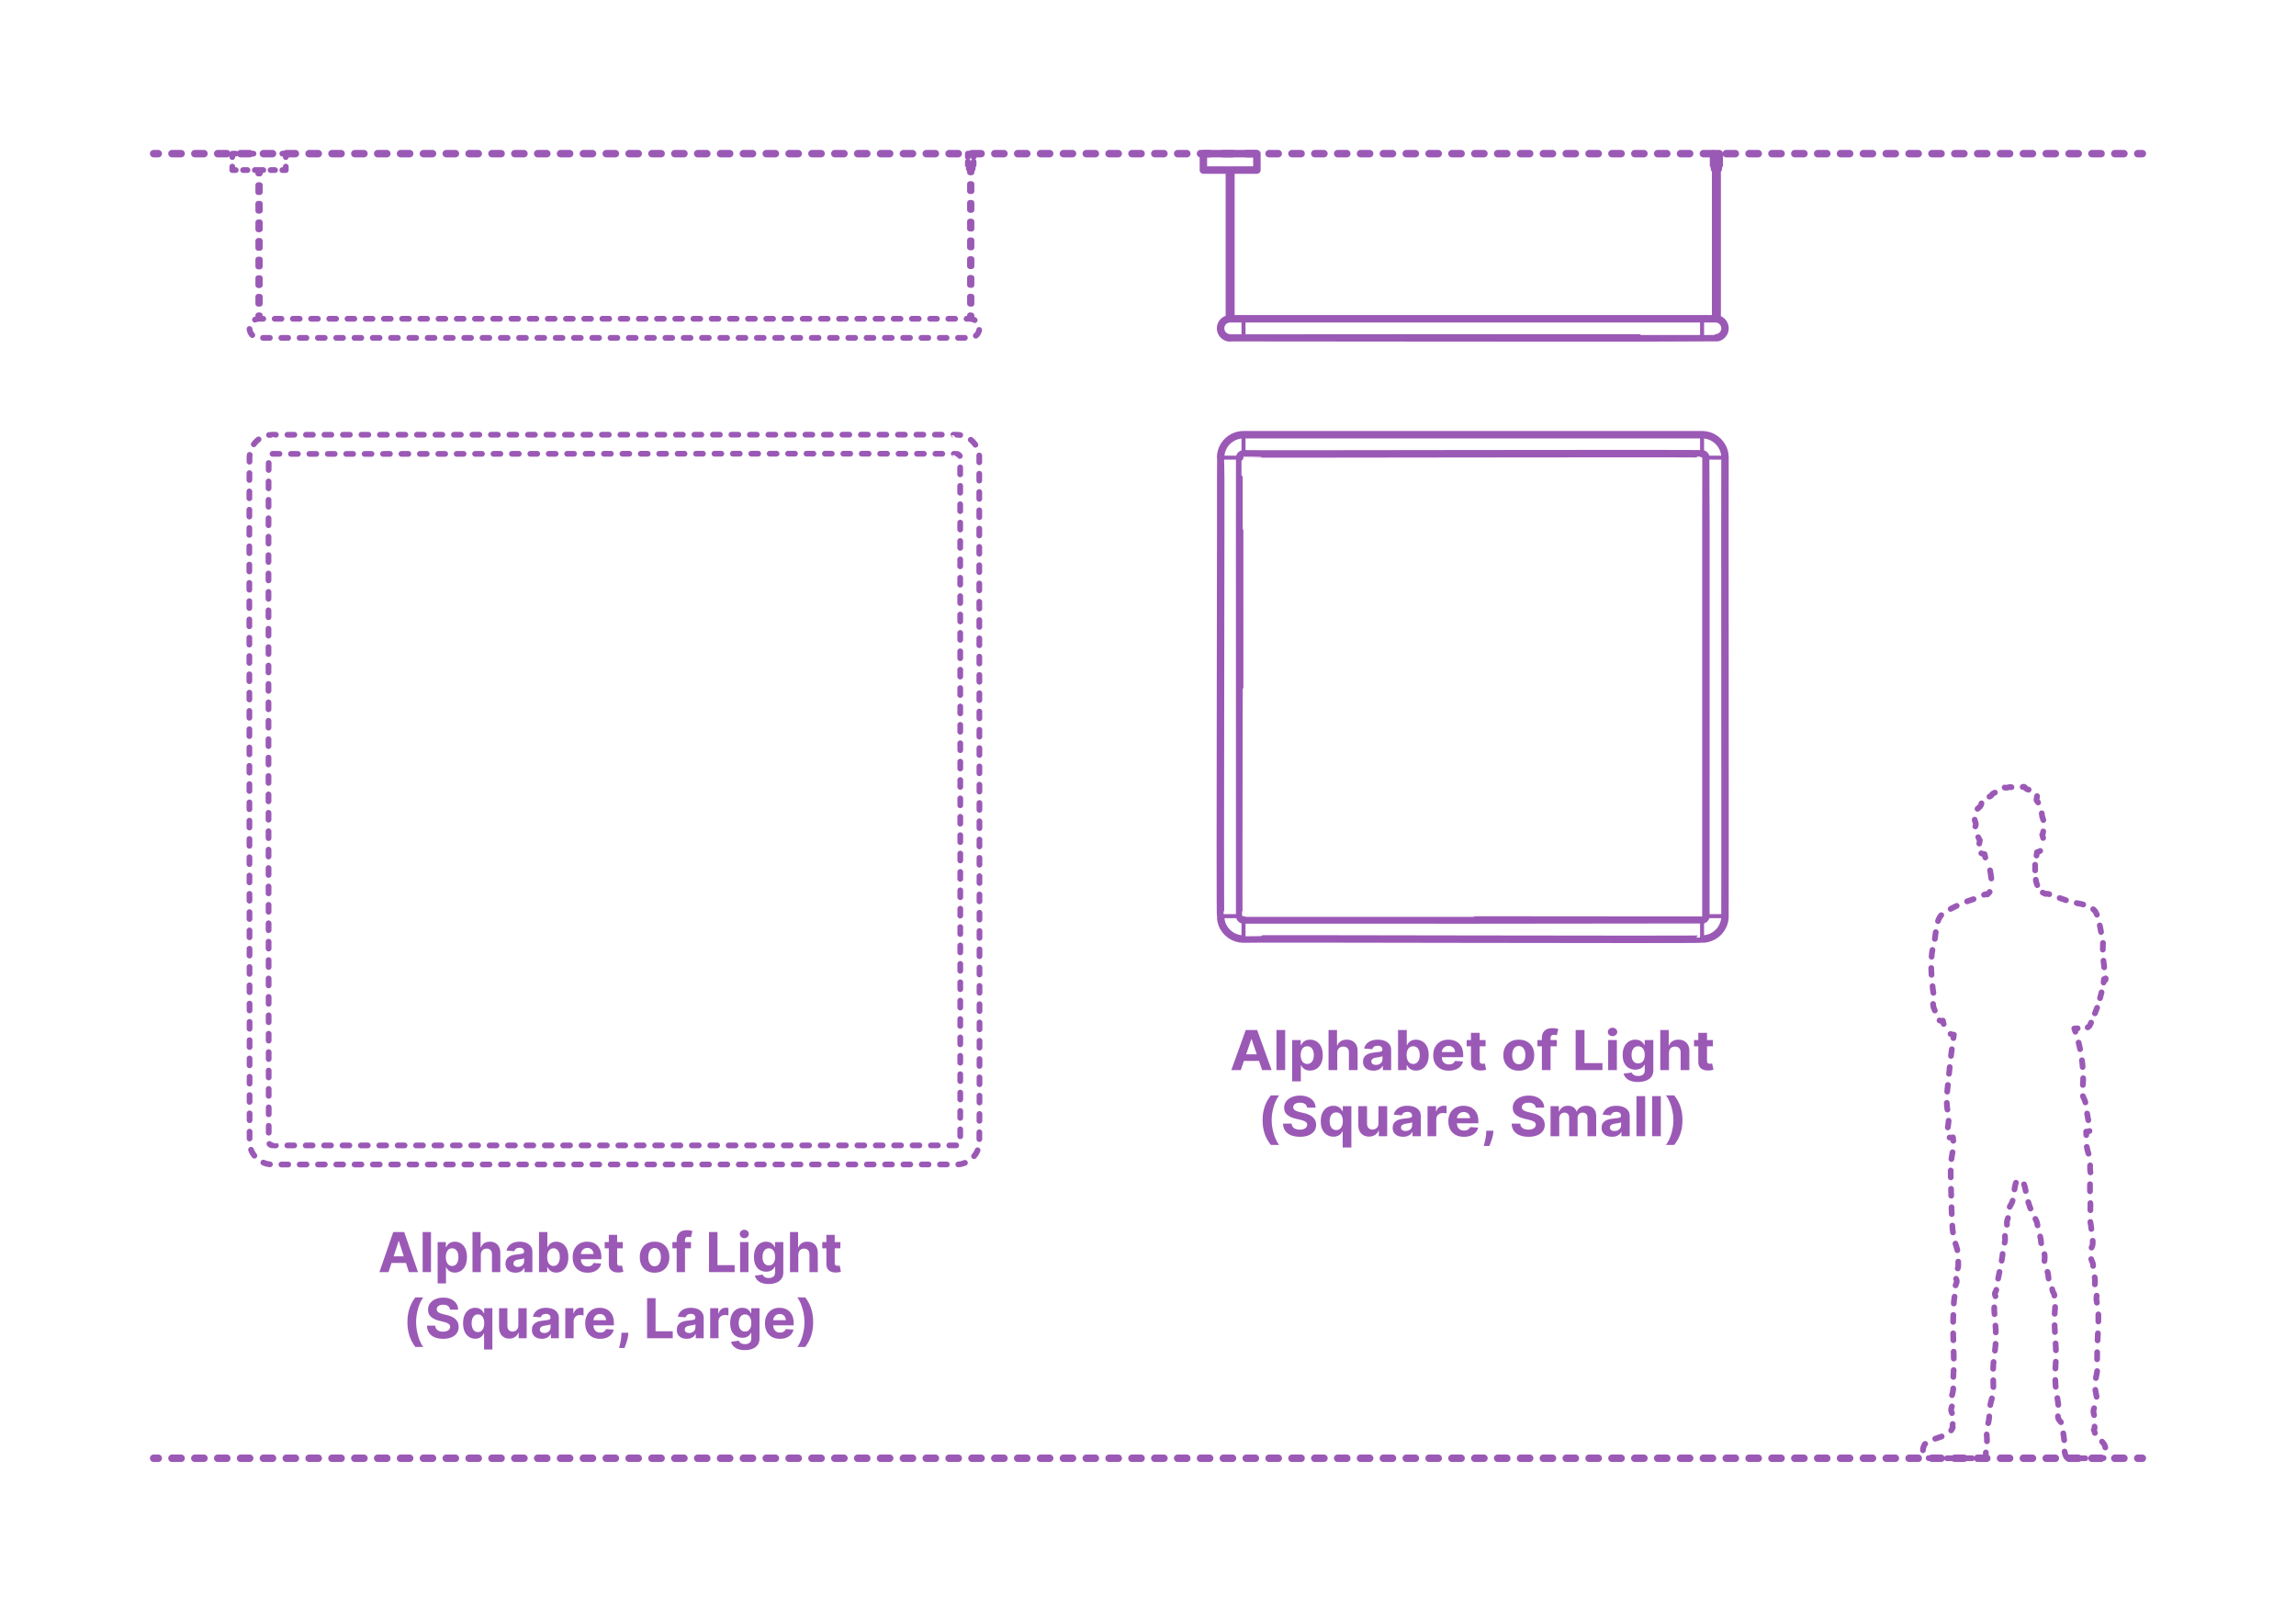 <?xml version="1.0" encoding="UTF-8"?>
<svg xmlns="http://www.w3.org/2000/svg" width="1000" height="700" version="1.1" viewBox="0 0 1000 700">
  <!-- Generator: Adobe Illustrator 29.8.2, SVG Export Plug-In . SVG Version: 2.1.1 Build 3)  -->
  <g id="FILL-BACKGROUND">
    <rect x="0" width="1000" height="700" fill="#fff"/>
  </g>
  <g id="N-TEXT">
    <g id="MTEXT">
      <g>
        <path d="M169.211,554.123h-3.955l6.026-17.454h4.755l6.018,17.454h-3.955l-4.372-13.465h-.136l-4.381,13.465ZM168.964,547.263h9.341v2.881h-9.341v-2.881Z" fill="#9b59b6"/>
        <path d="M187.714,536.669v17.454h-3.631v-17.454h3.631Z" fill="#9b59b6"/>
        <path d="M190.611,559.033v-18h3.579v2.198h.162c.159-.353.391-.712.694-1.078.305-.366.702-.673,1.193-.921.491-.246,1.104-.37,1.837-.37.954,0,1.835.249,2.642.745.808.498,1.452,1.244,1.936,2.242.482.997.724,2.246.724,3.746,0,1.46-.234,2.691-.703,3.693-.469,1.004-1.104,1.762-1.909,2.276-.804.515-1.703.771-2.697.771-.704,0-1.303-.115-1.794-.349s-.894-.526-1.206-.882-.551-.715-.716-1.078h-.11v7.006h-3.631ZM194.165,547.578c0,.778.108,1.457.324,2.037.216.579.528,1.029.938,1.351s.906.481,1.491.481c.591,0,1.091-.163,1.5-.49.409-.326.721-.781.934-1.363s.319-1.254.319-2.016c0-.756-.105-1.42-.315-1.994s-.52-1.023-.929-1.347c-.409-.324-.912-.485-1.509-.485-.591,0-1.09.156-1.496.469s-.717.756-.933,1.329-.324,1.25-.324,2.028Z" fill="#9b59b6"/>
        <path d="M209.421,546.555v7.568h-3.631v-17.454h3.528v6.673h.153c.296-.771.772-1.379,1.432-1.819s1.486-.66,2.48-.66c.909,0,1.703.197,2.382.593.679.395,1.207.959,1.585,1.695s.564,1.615.559,2.638v8.335h-3.631v-7.688c.006-.807-.197-1.434-.609-1.883s-.987-.674-1.726-.674c-.494,0-.931.105-1.309.315s-.673.516-.886.917c-.213.4-.323.881-.328,1.443Z" fill="#9b59b6"/>
        <path d="M224.505,554.371c-.835,0-1.579-.146-2.232-.439s-1.169-.727-1.547-1.304-.566-1.297-.566-2.161c0-.727.133-1.338.4-1.832.267-.494.631-.892,1.091-1.193.46-.301.984-.528,1.572-.682s1.206-.262,1.854-.324c.762-.079,1.375-.154,1.841-.226s.804-.177,1.015-.319c.21-.143.315-.352.315-.631v-.051c0-.54-.169-.957-.508-1.253-.338-.296-.816-.443-1.436-.443-.653,0-1.174.144-1.56.431-.387.287-.643.646-.768,1.078l-3.357-.273c.17-.795.506-1.484,1.006-2.066s1.146-1.031,1.938-1.347,1.712-.473,2.757-.473c.728,0,1.425.085,2.093.255.667.171,1.262.436,1.781.793.52.358.931.817,1.231,1.377s.452,1.229.452,2.007v8.829h-3.443v-1.814h-.103c-.21.408-.491.768-.844,1.078-.353.31-.775.551-1.27.725-.495.173-1.065.26-1.714.26ZM225.545,551.865c.534,0,1.006-.107,1.415-.32s.729-.501.963-.865c.233-.363.35-.775.35-1.235v-1.39c-.114.074-.269.141-.465.201-.195.06-.416.113-.66.162-.244.048-.489.09-.733.127s-.466.07-.664.099c-.427.062-.799.161-1.117.298s-.565.32-.741.55c-.176.23-.264.516-.264.856,0,.494.18.871.541,1.129.36.26.819.389,1.376.389Z" fill="#9b59b6"/>
        <path d="M234.767,554.123v-17.454h3.631v6.562h.11c.159-.353.391-.712.694-1.078s.702-.673,1.193-.921c.491-.246,1.104-.37,1.837-.37.954,0,1.835.249,2.642.745.807.498,1.452,1.244,1.935,2.242.483.997.725,2.246.725,3.746,0,1.46-.234,2.691-.703,3.693-.469,1.004-1.105,1.762-1.909,2.276s-1.703.771-2.697.771c-.704,0-1.303-.115-1.794-.349s-.894-.526-1.206-.882-.551-.715-.716-1.078h-.162v2.096h-3.579ZM238.32,547.578c0,.778.107,1.457.324,2.037.216.579.528,1.029.938,1.351s.906.481,1.491.481c.591,0,1.091-.163,1.5-.49.409-.326.72-.781.934-1.363.213-.582.319-1.254.319-2.016,0-.756-.105-1.42-.315-1.994s-.52-1.023-.929-1.347c-.409-.324-.912-.485-1.509-.485-.591,0-1.09.156-1.496.469s-.717.756-.933,1.329c-.217.573-.324,1.25-.324,2.028Z" fill="#9b59b6"/>
        <path d="M255.911,554.379c-1.347,0-2.504-.273-3.473-.822s-1.715-1.326-2.237-2.335c-.523-1.009-.784-2.203-.784-3.584,0-1.347.261-2.528.784-3.546.522-1.017,1.26-1.809,2.211-2.377.952-.568,2.07-.853,3.354-.853.863,0,1.669.138,2.416.413s1.4.689,1.96,1.24.996,1.243,1.309,2.075c.312.833.469,1.806.469,2.919v.997h-11.055v-2.25h7.637c0-.522-.113-.985-.341-1.39-.228-.402-.541-.72-.941-.949-.401-.23-.865-.346-1.394-.346-.552,0-1.039.127-1.462.379-.424.254-.754.592-.993,1.015-.238.423-.36.894-.366,1.411v2.139c0,.647.121,1.207.362,1.679s.584.835,1.027,1.091c.442.256.968.384,1.576.384.403,0,.772-.057,1.108-.171.335-.113.622-.283.86-.511s.421-.506.546-.835l3.357.221c-.17.807-.519,1.51-1.044,2.109s-1.201,1.066-2.028,1.398-1.78.498-2.859.498Z" fill="#9b59b6"/>
        <path d="M271.252,541.033v2.727h-7.884v-2.727h7.884ZM265.158,537.896h3.631v12.204c0,.335.051.596.153.78s.246.314.431.388.398.11.644.11c.17,0,.341-.016.511-.047.171-.031.302-.055.393-.072l.57,2.701c-.182.058-.438.124-.767.201-.33.076-.73.123-1.202.141-.875.033-1.641-.082-2.297-.35s-1.166-.682-1.529-1.244c-.364-.562-.543-1.273-.537-2.131v-12.682Z" fill="#9b59b6"/>
        <path d="M285.093,554.379c-1.324,0-2.467-.282-3.431-.848-.963-.565-1.706-1.355-2.229-2.369-.522-1.015-.784-2.191-.784-3.533,0-1.352.262-2.535.784-3.549.522-1.015,1.266-1.805,2.229-2.37.964-.565,2.106-.848,3.431-.848s2.468.282,3.431.848,1.706,1.355,2.229,2.37c.522,1.014.784,2.197.784,3.549,0,1.342-.262,2.519-.784,3.533-.522,1.014-1.266,1.804-2.229,2.369s-2.106.848-3.431.848ZM285.11,551.566c.602,0,1.104-.172,1.508-.516s.709-.813.916-1.41c.208-.597.312-1.275.312-2.037s-.104-1.44-.312-2.037c-.207-.596-.513-1.068-.916-1.414-.403-.347-.906-.521-1.508-.521-.608,0-1.118.174-1.53.521-.412.346-.722.818-.929,1.414-.208.597-.312,1.275-.312,2.037s.104,1.44.312,2.037c.207.597.517,1.066.929,1.41s.922.516,1.53.516Z" fill="#9b59b6"/>
        <path d="M300.945,541.033v2.727h-8.08v-2.727h8.08ZM294.715,554.123v-14.037c0-.948.186-1.734.559-2.36.372-.624.882-1.093,1.529-1.406.647-.312,1.384-.469,2.208-.469.557,0,1.066.043,1.529.128.463.086.809.162,1.035.23l-.647,2.727c-.142-.045-.316-.088-.524-.127-.207-.04-.419-.061-.635-.061-.534,0-.906.124-1.116.371s-.315.592-.315,1.035v13.969h-3.622Z" fill="#9b59b6"/>
        <path d="M308.794,554.123v-17.454h3.69v14.412h7.483v3.042h-11.174Z" fill="#9b59b6"/>
        <path d="M324.178,539.346c-.54,0-1.003-.18-1.39-.537-.387-.358-.579-.79-.579-1.296s.192-.938.579-1.3.847-.541,1.381-.541c.546,0,1.01.179,1.394.537.384.357.575.789.575,1.295s-.191.939-.575,1.3c-.384.361-.846.542-1.385.542ZM322.345,554.123v-13.09h3.631v13.09h-3.631Z" fill="#9b59b6"/>
        <path d="M334.771,559.305c-1.176,0-2.184-.16-3.021-.48-.838-.321-1.504-.758-1.998-1.309s-.815-1.17-.963-1.857l3.357-.452c.103.261.265.505.486.733.222.227.516.41.882.549.366.14.813.209,1.342.209.79,0,1.442-.191,1.956-.575.515-.384.771-1.024.771-1.922v-2.396h-.153c-.159.364-.397.708-.716,1.031-.318.324-.728.589-1.228.793-.5.205-1.097.307-1.789.307-.983,0-1.877-.229-2.681-.686-.805-.457-1.443-1.159-1.918-2.105-.475-.945-.712-2.143-.712-3.592,0-1.483.242-2.722.725-3.717.483-.994,1.127-1.738,1.931-2.232s1.686-.741,2.646-.741c.732,0,1.347.124,1.841.37.494.248.894.555,1.197.921s.538.726.703,1.078h.137v-2.198h3.604v13.219c0,1.113-.272,2.045-.817,2.795-.546.75-1.3,1.314-2.264,1.691-.963.378-2.069.566-3.319.566ZM334.848,551.209c.585,0,1.081-.146,1.487-.439s.719-.713.938-1.262c.219-.547.328-1.205.328-1.973s-.108-1.433-.324-1.998-.528-1.004-.938-1.316-.906-.469-1.491-.469c-.597,0-1.1.16-1.509.48-.409.322-.719.766-.929,1.334-.211.568-.315,1.225-.315,1.969,0,.756.106,1.408.319,1.956.213.549.522.972.929,1.271.406.298.908.447,1.505.447Z" fill="#9b59b6"/>
        <path d="M347.7,546.555v7.568h-3.631v-17.454h3.528v6.673h.153c.296-.771.772-1.379,1.432-1.819s1.486-.66,2.48-.66c.909,0,1.703.197,2.382.593.679.395,1.207.959,1.585,1.695s.564,1.615.559,2.638v8.335h-3.631v-7.688c.006-.807-.197-1.434-.609-1.883s-.987-.674-1.726-.674c-.494,0-.931.105-1.309.315s-.673.516-.886.917c-.213.4-.323.881-.328,1.443Z" fill="#9b59b6"/>
        <path d="M366.015,541.033v2.727h-7.884v-2.727h7.884ZM359.921,537.896h3.631v12.204c0,.335.051.596.153.78s.246.314.431.388.398.11.644.11c.17,0,.341-.016.511-.047.171-.031.302-.055.393-.072l.57,2.701c-.182.058-.438.124-.767.201-.33.076-.73.123-1.202.141-.875.033-1.641-.082-2.297-.35s-1.166-.682-1.529-1.244c-.364-.562-.543-1.273-.537-2.131v-12.682Z" fill="#9b59b6"/>
        <path d="M177.447,575.926c0-2.113.283-4.059.849-5.838.564-1.778,1.43-3.426,2.595-4.943h3.469c-.443.562-.855,1.249-1.235,2.059-.381.81-.714,1.697-.997,2.664-.284.965-.506,1.964-.665,2.995s-.239,2.053-.239,3.063c0,1.348.138,2.707.414,4.078.275,1.373.65,2.646,1.125,3.822.474,1.177,1.007,2.14,1.598,2.89h-3.469c-1.165-1.517-2.03-3.165-2.595-4.942-.565-1.779-.849-3.729-.849-5.848Z" fill="#9b59b6"/>
        <path d="M196.002,570.488c-.068-.688-.361-1.221-.878-1.602-.518-.381-1.219-.571-2.105-.571-.603,0-1.11.084-1.525.251-.415.168-.731.399-.95.695-.219.295-.328.631-.328,1.006-.012.312.056.585.2.818.145.232.345.433.601.6.256.168.552.312.887.436.335.122.693.226,1.074.311l1.567.375c.762.171,1.461.398,2.097.682.637.285,1.188.634,1.653,1.049.466.414.828.903,1.087,1.466s.391,1.208.396,1.935c-.006,1.068-.277,1.993-.814,2.774-.536.781-1.31,1.386-2.317,1.815-1.009.429-2.224.643-3.644.643-1.409,0-2.636-.215-3.678-.646-1.043-.433-1.855-1.073-2.438-1.922-.583-.85-.888-1.902-.916-3.158h3.57c.04.585.209,1.072.508,1.461.298.39.698.683,1.201.879.503.195,1.072.293,1.709.293.625,0,1.169-.09,1.632-.271.463-.183.823-.436,1.078-.76.256-.323.384-.695.384-1.115,0-.393-.115-.723-.345-.989-.23-.267-.565-.494-1.006-.682s-.979-.358-1.615-.512l-1.9-.478c-1.472-.357-2.634-.917-3.486-1.679-.852-.761-1.275-1.786-1.27-3.077-.006-1.057.277-1.979.848-2.77.571-.789,1.356-1.406,2.356-1.85s2.137-.664,3.409-.664c1.296,0,2.428.221,3.396.664s1.723,1.061,2.263,1.85c.54.79.818,1.705.836,2.744h-3.537Z" fill="#9b59b6"/>
        <path d="M214.453,587.832h-3.622v-7.006h-.111c-.17.364-.41.724-.72,1.078-.311.355-.711.65-1.202.883s-1.09.35-1.794.35c-.994,0-1.894-.258-2.697-.771-.805-.514-1.44-1.273-1.909-2.275-.469-1.003-.703-2.234-.703-3.695,0-1.5.241-2.748.725-3.745.482-.997,1.126-1.745,1.93-2.241.805-.498,1.687-.746,2.646-.746.733,0,1.346.123,1.837.371.491.246.89.554,1.193.92.304.367.535.727.694,1.078h.153v-2.199h3.58v18ZM210.907,576.378c0-.778-.107-1.454-.324-2.028-.216-.574-.528-1.018-.938-1.33-.408-.312-.906-.469-1.491-.469-.597,0-1.1.162-1.509.486-.408.324-.719.772-.929,1.347-.21.573-.315,1.238-.315,1.994,0,.761.106,1.433.32,2.016.213.583.522,1.037.929,1.364.406.326.907.489,1.504.489.585,0,1.081-.16,1.487-.481.406-.32.719-.771.938-1.351s.328-1.259.328-2.037Z" fill="#9b59b6"/>
        <path d="M225.754,577.35v-7.518h3.631v13.092h-3.486v-2.379h-.137c-.295.768-.785,1.385-1.47,1.85-.685.467-1.519.699-2.501.699-.875,0-1.646-.199-2.311-.597-.664-.397-1.183-.963-1.555-1.696-.372-.732-.562-1.61-.567-2.633v-8.336h3.631v7.688c.006.773.213,1.384.622,1.833.409.448.958.673,1.646.673.438,0,.847-.101,1.227-.303.381-.201.689-.501.925-.898.236-.398.351-.89.346-1.475Z" fill="#9b59b6"/>
        <path d="M236.015,583.17c-.835,0-1.579-.146-2.232-.438s-1.169-.728-1.547-1.304-.566-1.297-.566-2.16c0-.728.133-1.338.4-1.833.267-.494.631-.892,1.091-1.192.46-.302.984-.529,1.572-.683s1.206-.261,1.854-.323c.762-.08,1.375-.155,1.841-.227.466-.07.804-.178,1.015-.319.21-.142.315-.353.315-.631v-.051c0-.54-.169-.958-.508-1.253-.338-.295-.816-.443-1.436-.443-.653,0-1.174.144-1.56.431-.387.286-.643.646-.768,1.078l-3.357-.272c.17-.796.506-1.484,1.006-2.067.5-.582,1.146-1.031,1.938-1.347.793-.314,1.712-.473,2.757-.473.728,0,1.425.085,2.093.256.667.17,1.262.435,1.781.793.52.357.931.816,1.231,1.376s.452,1.229.452,2.007v8.83h-3.443v-1.816h-.103c-.21.41-.491.77-.844,1.078-.353.311-.775.552-1.27.725-.495.174-1.065.26-1.714.26ZM237.055,580.665c.534,0,1.006-.106,1.415-.319s.729-.502.963-.865.35-.775.35-1.236v-1.389c-.114.074-.269.141-.465.2-.195.06-.416.113-.66.161-.244.049-.489.092-.733.129s-.466.069-.664.098c-.427.062-.799.162-1.117.299-.318.136-.565.318-.741.549s-.264.516-.264.857c0,.494.18.87.541,1.129.36.258.819.388,1.376.388Z" fill="#9b59b6"/>
        <path d="M246.208,582.924v-13.092h3.52v2.285h.137c.238-.812.639-1.428,1.201-1.846s1.211-.627,1.943-.627c.182,0,.378.012.588.035.211.021.396.053.555.094v3.221c-.171-.051-.406-.096-.708-.137-.301-.039-.576-.059-.826-.059-.534,0-1.01.115-1.428.345s-.747.55-.988.959c-.242.409-.362.88-.362,1.415v7.406h-3.631Z" fill="#9b59b6"/>
        <path d="M261.369,583.18c-1.346,0-2.504-.275-3.473-.823s-1.715-1.327-2.237-2.335c-.522-1.009-.784-2.203-.784-3.584,0-1.347.262-2.528.784-3.545.522-1.018,1.26-1.811,2.212-2.379.951-.567,2.069-.852,3.354-.852.863,0,1.669.138,2.416.413.747.276,1.4.688,1.961,1.24.56.552.995,1.243,1.308,2.075s.469,1.806.469,2.919v.997h-11.054v-2.25h7.637c0-.522-.114-.985-.342-1.389-.227-.404-.541-.721-.941-.951-.4-.229-.865-.345-1.394-.345-.551,0-1.038.126-1.462.38-.423.252-.754.59-.992,1.014-.239.424-.361.894-.367,1.41v2.14c0,.647.121,1.208.362,1.679.242.472.584.836,1.027,1.092.443.255.969.383,1.577.383.403,0,.772-.057,1.107-.17.335-.114.622-.285.861-.512.238-.228.42-.506.545-.836l3.358.223c-.171.807-.519,1.51-1.044,2.109-.526.6-1.202,1.064-2.029,1.397-.826.332-1.779.499-2.859.499Z" fill="#9b59b6"/>
        <path d="M273.693,580.537l-.094.938c-.074.75-.215,1.498-.422,2.246-.207.746-.423,1.424-.647,2.032s-.405,1.085-.541,1.432h-2.353c.085-.335.201-.802.35-1.401.147-.6.286-1.271.417-2.016.131-.745.214-1.504.247-2.275l.043-.955h3Z" fill="#9b59b6"/>
        <path d="M281.833,582.924v-17.455h3.69v14.412h7.482v3.043h-11.173Z" fill="#9b59b6"/>
        <path d="M299.116,583.17c-.835,0-1.58-.146-2.233-.438s-1.169-.728-1.547-1.304-.566-1.297-.566-2.16c0-.728.134-1.338.4-1.833.268-.494.631-.892,1.091-1.192.461-.302.984-.529,1.572-.683.589-.153,1.206-.261,1.854-.323.761-.08,1.375-.155,1.841-.227.466-.07.804-.178,1.014-.319s.315-.353.315-.631v-.051c0-.54-.169-.958-.507-1.253s-.817-.443-1.437-.443c-.653,0-1.173.144-1.56.431-.386.286-.642.646-.767,1.078l-3.358-.272c.171-.796.506-1.484,1.006-2.067.5-.582,1.146-1.031,1.939-1.347.792-.314,1.711-.473,2.757-.473.728,0,1.425.085,2.092.256.668.17,1.262.435,1.781.793.521.357.931.816,1.231,1.376.302.56.452,1.229.452,2.007v8.83h-3.443v-1.816h-.103c-.21.41-.491.77-.844,1.078-.352.311-.775.552-1.27.725-.494.174-1.065.26-1.713.26ZM300.156,580.665c.533,0,1.005-.106,1.414-.319s.73-.502.964-.865c.232-.363.349-.775.349-1.236v-1.389c-.113.074-.269.141-.464.2-.196.06-.417.113-.661.161-.244.049-.488.092-.732.129s-.466.069-.665.098c-.426.062-.798.162-1.116.299-.318.136-.565.318-.741.549-.177.23-.265.516-.265.857,0,.494.181.87.541,1.129.361.258.819.388,1.377.388Z" fill="#9b59b6"/>
        <path d="M309.31,582.924v-13.092h3.52v2.285h.137c.238-.812.639-1.428,1.201-1.846s1.211-.627,1.943-.627c.182,0,.378.012.588.035.211.021.396.053.555.094v3.221c-.171-.051-.406-.096-.708-.137-.301-.039-.576-.059-.826-.059-.534,0-1.01.115-1.428.345s-.747.55-.988.959c-.242.409-.362.88-.362,1.415v7.406h-3.631Z" fill="#9b59b6"/>
        <path d="M324.403,588.105c-1.177,0-2.184-.161-3.021-.482-.838-.32-1.505-.757-1.999-1.308-.494-.552-.815-1.171-.963-1.858l3.358-.451c.102.262.264.506.485.732.222.228.516.41.882.551.367.139.814.208,1.343.208.79,0,1.441-.191,1.956-.575.514-.383.771-1.023.771-1.922v-2.395h-.153c-.159.363-.398.707-.717,1.031-.317.324-.727.588-1.227.793-.5.204-1.097.307-1.79.307-.983,0-1.876-.229-2.681-.687-.804-.458-1.443-1.159-1.917-2.104-.475-.947-.712-2.145-.712-3.593,0-1.483.241-2.722.725-3.716.482-.994,1.126-1.738,1.93-2.233.805-.494,1.687-.741,2.646-.741.733,0,1.347.123,1.841.371.495.246.894.554,1.198.92.304.367.538.727.703,1.078h.136v-2.199h3.605v13.219c0,1.113-.272,2.046-.818,2.796s-1.3,1.313-2.263,1.692c-.963.377-2.069.566-3.319.566ZM324.479,580.009c.585,0,1.081-.146,1.487-.438.406-.293.719-.714.938-1.262.219-.549.328-1.206.328-1.973s-.107-1.434-.324-1.999c-.216-.565-.528-1.005-.938-1.317-.408-.312-.906-.469-1.491-.469-.597,0-1.1.161-1.509.482-.408.32-.719.766-.929,1.334-.21.567-.315,1.224-.315,1.969,0,.755.106,1.407.32,1.955.213.549.522.972.929,1.27.406.299.907.448,1.504.448Z" fill="#9b59b6"/>
        <path d="M339.667,583.18c-1.347,0-2.504-.275-3.473-.823s-1.715-1.327-2.237-2.335c-.523-1.009-.784-2.203-.784-3.584,0-1.347.261-2.528.784-3.545.522-1.018,1.26-1.811,2.211-2.379.952-.567,2.07-.852,3.354-.852.863,0,1.669.138,2.416.413.747.276,1.4.688,1.96,1.24s.996,1.243,1.309,2.075.469,1.806.469,2.919v.997h-11.055v-2.25h7.637c0-.522-.113-.985-.341-1.389-.228-.404-.541-.721-.941-.951-.401-.229-.865-.345-1.394-.345-.552,0-1.039.126-1.462.38-.424.252-.754.59-.993,1.014-.238.424-.36.894-.366,1.41v2.14c0,.647.121,1.208.362,1.679.241.472.584.836,1.027,1.092.442.255.968.383,1.576.383.403,0,.772-.057,1.108-.17.335-.114.622-.285.86-.512.238-.228.421-.506.546-.836l3.357.223c-.17.807-.519,1.51-1.044,2.109s-1.201,1.064-2.028,1.397c-.827.332-1.78.499-2.859.499Z" fill="#9b59b6"/>
        <path d="M354.164,575.926c0,2.119-.282,4.068-.848,5.848-.565,1.777-1.431,3.426-2.596,4.942h-3.469c.443-.562.855-1.25,1.236-2.062.38-.812.713-1.7.997-2.663s.506-1.962.665-2.996c.158-1.033.238-2.057.238-3.068,0-1.346-.138-2.705-.413-4.078-.276-1.371-.651-2.645-1.125-3.818-.475-1.173-1.008-2.135-1.599-2.885h3.469c1.165,1.518,2.03,3.165,2.596,4.943.565,1.779.848,3.725.848,5.838Z" fill="#9b59b6"/>
      </g>
    </g>
    <g id="MTEXT1" data-name="MTEXT">
      <g>
        <path d="M540.414,466.123h-4.132l6.296-17.454h4.969l6.287,17.454h-4.132l-4.568-13.466h-.143l-4.577,13.466ZM540.156,459.263h9.76v2.88h-9.76v-2.88Z" fill="#9b59b6"/>
        <path d="M559.747,448.669v17.454h-3.794v-17.454h3.794Z" fill="#9b59b6"/>
        <path d="M562.774,471.032v-18h3.74v2.199h.169c.166-.353.408-.712.726-1.078.317-.367.733-.674,1.247-.921.514-.247,1.153-.371,1.919-.371.997,0,1.917.249,2.76.746.843.497,1.517,1.244,2.021,2.241s.757,2.246.757,3.746c0,1.46-.245,2.691-.734,3.694s-1.155,1.762-1.995,2.275c-.84.515-1.78.771-2.819.771-.736,0-1.361-.116-1.875-.35-.514-.232-.934-.526-1.26-.882-.327-.354-.576-.714-.748-1.078h-.116v7.006h-3.794ZM566.487,459.577c0,.779.113,1.458.339,2.037.225.58.552,1.03.979,1.352.427.32.947.481,1.558.481.618,0,1.14-.164,1.567-.49.427-.327.752-.781.975-1.364.223-.582.334-1.254.334-2.016,0-.755-.11-1.42-.33-1.994-.22-.573-.543-1.022-.971-1.347-.427-.323-.953-.485-1.576-.485-.617,0-1.138.156-1.562.469-.425.312-.75.756-.975,1.329-.226.574-.339,1.25-.339,2.028Z" fill="#9b59b6"/>
        <path d="M582.428,458.555v7.568h-3.794v-17.454h3.687v6.673h.16c.309-.772.807-1.379,1.496-1.819.688-.44,1.552-.661,2.591-.661.95,0,1.78.198,2.489.593.709.395,1.261.96,1.656,1.696.395.735.589,1.614.583,2.638v8.335h-3.793v-7.688c.006-.807-.207-1.435-.637-1.884-.431-.448-1.032-.673-1.803-.673-.517,0-.972.105-1.367.315-.395.21-.703.516-.926.916s-.337.882-.343,1.444Z" fill="#9b59b6"/>
        <path d="M598.189,466.37c-.873,0-1.65-.146-2.333-.438-.683-.293-1.221-.728-1.616-1.305-.395-.576-.592-1.297-.592-2.16,0-.728.14-1.338.418-1.832.279-.495.659-.893,1.14-1.193s1.028-.528,1.643-.682c.614-.153,1.26-.262,1.937-.324.796-.079,1.437-.154,1.924-.226s.84-.178,1.06-.32c.22-.142.33-.352.33-.63v-.052c0-.539-.177-.957-.53-1.253-.354-.295-.854-.442-1.5-.442-.683,0-1.226.144-1.63.43-.404.287-.671.646-.801,1.078l-3.509-.272c.178-.795.528-1.484,1.051-2.066.522-.583,1.198-1.031,2.026-1.347s1.789-.474,2.881-.474c.76,0,1.489.086,2.186.256.698.171,1.318.435,1.861.793.543.357.972.816,1.287,1.376.315.56.472,1.229.472,2.008v8.829h-3.598v-1.815h-.107c-.22.409-.514.769-.881,1.078-.368.31-.811.552-1.327.725s-1.113.26-1.79.26ZM599.275,463.864c.558,0,1.051-.106,1.479-.319s.763-.501,1.006-.865c.243-.363.365-.775.365-1.235v-1.39c-.119.074-.28.141-.485.2-.205.06-.435.114-.69.162-.255.049-.511.091-.766.128-.255.037-.487.069-.695.098-.445.062-.834.162-1.167.299-.333.136-.591.319-.775.55-.184.229-.276.516-.276.856,0,.494.188.871.565,1.129.377.259.856.388,1.438.388Z" fill="#9b59b6"/>
        <path d="M608.911,466.123v-17.454h3.794v6.562h.116c.166-.353.408-.712.726-1.078.317-.367.733-.674,1.247-.921s1.153-.371,1.919-.371c.998,0,1.918.249,2.761.746s1.517,1.244,2.021,2.241c.504.997.757,2.246.757,3.746,0,1.46-.245,2.691-.734,3.694s-1.155,1.762-1.995,2.275c-.84.515-1.779.771-2.818.771-.736,0-1.361-.116-1.875-.35-.514-.232-.934-.526-1.26-.882-.327-.354-.576-.714-.748-1.078h-.169v2.097h-3.74ZM612.624,459.577c0,.779.113,1.458.338,2.037.226.58.552,1.03.98,1.352.427.32.947.481,1.558.481.618,0,1.14-.164,1.567-.49.427-.327.752-.781.975-1.364.223-.582.334-1.254.334-2.016,0-.755-.11-1.42-.33-1.994-.22-.573-.543-1.022-.971-1.347-.427-.323-.953-.485-1.576-.485-.618,0-1.138.156-1.563.469-.424.312-.75.756-.975,1.329-.226.574-.338,1.25-.338,2.028Z" fill="#9b59b6"/>
        <path d="M631.004,466.379c-1.407,0-2.617-.274-3.629-.822-1.012-.549-1.792-1.327-2.337-2.336-.546-1.008-.819-2.203-.819-3.583,0-1.347.273-2.528.819-3.546.546-1.017,1.316-1.81,2.311-2.378.995-.568,2.163-.853,3.504-.853.902,0,1.744.139,2.524.414s1.463.688,2.048,1.239c.584.552,1.04,1.243,1.367,2.076.327.832.49,1.805.49,2.919v.997h-11.55v-2.25h7.979c0-.522-.119-.986-.356-1.39-.237-.403-.565-.72-.984-.95s-.904-.345-1.456-.345c-.576,0-1.085.126-1.527.379-.442.253-.788.591-1.038,1.015-.25.423-.377.894-.383,1.41v2.139c0,.648.126,1.208.378,1.68.252.472.61.835,1.073,1.091.463.256,1.012.384,1.647.384.422,0,.808-.058,1.158-.171.351-.113.65-.284.899-.512.25-.227.439-.505.57-.835l3.509.222c-.178.807-.542,1.51-1.091,2.109-.549.6-1.256,1.065-2.12,1.397-.864.333-1.859.499-2.987.499Z" fill="#9b59b6"/>
        <path d="M647.033,453.032v2.728h-8.237v-2.728h8.237ZM640.666,449.896h3.793v12.205c0,.335.053.595.16.779s.257.314.45.388c.193.074.417.111.672.111.178,0,.356-.016.534-.047.178-.031.315-.056.41-.072l.597,2.701c-.19.057-.457.124-.801.2-.344.077-.763.124-1.256.141-.914.034-1.714-.082-2.4-.35-.686-.267-1.218-.682-1.598-1.244-.38-.562-.567-1.272-.561-2.131v-12.682Z" fill="#9b59b6"/>
        <path d="M661.495,466.379c-1.383,0-2.578-.283-3.584-.849-1.006-.564-1.783-1.354-2.329-2.369-.546-1.014-.819-2.191-.819-3.532,0-1.353.273-2.536.819-3.55.546-1.015,1.322-1.804,2.329-2.369s2.201-.849,3.584-.849,2.578.283,3.584.849,1.782,1.354,2.329,2.369c.546,1.014.819,2.197.819,3.55,0,1.341-.273,2.519-.819,3.532-.546,1.015-1.322,1.805-2.329,2.369-1.006.565-2.201.849-3.584.849ZM661.513,463.566c.629,0,1.154-.172,1.576-.516.421-.344.74-.814.957-1.411.217-.596.325-1.275.325-2.036s-.108-1.44-.325-2.037-.536-1.068-.957-1.415c-.422-.347-.947-.52-1.576-.52-.635,0-1.168.173-1.599.52s-.754.818-.971,1.415-.325,1.275-.325,2.037.108,1.44.325,2.036c.217.597.54,1.067.971,1.411s.963.516,1.599.516Z" fill="#9b59b6"/>
        <path d="M678.058,453.032v2.728h-8.442v-2.728h8.442ZM671.548,466.123v-14.037c0-.948.194-1.735.583-2.36.389-.625.921-1.094,1.598-1.406s1.446-.469,2.307-.469c.582,0,1.114.042,1.598.128.484.085.845.161,1.082.229l-.677,2.728c-.148-.045-.331-.088-.547-.128-.217-.04-.438-.06-.664-.06-.558,0-.947.124-1.167.371-.22.247-.33.592-.33,1.035v13.969h-3.785Z" fill="#9b59b6"/>
        <path d="M686.259,466.123v-17.454h3.856v14.411h7.819v3.043h-11.675Z" fill="#9b59b6"/>
        <path d="M702.333,451.345c-.564,0-1.048-.179-1.451-.537-.404-.357-.605-.79-.605-1.295s.202-.939.605-1.3c.403-.361.884-.542,1.442-.542.57,0,1.055.18,1.456.537.401.358.601.79.601,1.296s-.2.938-.601,1.3c-.401.36-.883.541-1.447.541ZM700.418,466.123v-13.091h3.794v13.091h-3.794Z" fill="#9b59b6"/>
        <path d="M713.402,471.305c-1.229,0-2.281-.16-3.157-.481-.876-.321-1.572-.757-2.088-1.309-.517-.551-.852-1.17-1.006-1.857l3.509-.452c.106.262.276.506.507.733s.539.41.922.55c.383.139.85.209,1.402.209.825,0,1.506-.192,2.044-.575.537-.384.806-1.024.806-1.922v-2.396h-.16c-.167.364-.416.708-.748,1.031-.333.324-.76.588-1.282.793-.522.204-1.146.307-1.87.307-1.027,0-1.961-.229-2.801-.687-.84-.457-1.508-1.158-2.003-2.104-.496-.946-.744-2.144-.744-3.593,0-1.482.252-2.722.757-3.716.504-.994,1.177-1.738,2.017-2.232.84-.495,1.762-.742,2.765-.742.766,0,1.407.124,1.923.371s.934.554,1.251.921c.318.366.562.726.735,1.078h.143v-2.199h3.767v13.219c0,1.113-.285,2.045-.855,2.795-.57.75-1.358,1.314-2.364,1.692-1.006.378-2.163.566-3.468.566ZM713.482,463.208c.611,0,1.129-.146,1.554-.438.425-.293.751-.713.98-1.262.228-.548.343-1.206.343-1.973s-.113-1.434-.338-1.999c-.226-.565-.552-1.004-.979-1.316-.428-.312-.947-.469-1.559-.469-.624,0-1.149.16-1.576.481s-.751.766-.971,1.334-.33,1.225-.33,1.969c0,.756.111,1.407.334,1.956.223.548.546.972.971,1.27.424.299.948.447,1.572.447Z" fill="#9b59b6"/>
        <path d="M726.911,458.555v7.568h-3.794v-17.454h3.687v6.673h.16c.309-.772.807-1.379,1.496-1.819.688-.44,1.552-.661,2.591-.661.95,0,1.78.198,2.489.593.709.395,1.261.96,1.656,1.696.395.735.589,1.614.583,2.638v8.335h-3.793v-7.688c.006-.807-.207-1.435-.637-1.884-.431-.448-1.032-.673-1.803-.673-.517,0-.972.105-1.367.315-.395.21-.703.516-.926.916s-.337.882-.343,1.444Z" fill="#9b59b6"/>
        <path d="M746.048,453.032v2.728h-8.237v-2.728h8.237ZM739.681,449.896h3.793v12.205c0,.335.053.595.16.779s.257.314.45.388c.193.074.417.111.672.111.178,0,.356-.016.534-.047.178-.031.315-.056.41-.072l.597,2.701c-.19.057-.457.124-.801.2-.344.077-.763.124-1.256.141-.914.034-1.714-.082-2.4-.35-.686-.267-1.218-.682-1.598-1.244-.38-.562-.567-1.272-.561-2.131v-12.682Z" fill="#9b59b6"/>
        <path d="M549.907,487.926c0-2.113.295-4.06.886-5.838s1.495-3.427,2.712-4.943h3.624c-.463.562-.894,1.248-1.291,2.059-.398.81-.745,1.697-1.042,2.663s-.528,1.964-.694,2.995c-.167,1.031-.25,2.053-.25,3.064,0,1.347.144,2.706.432,4.078.288,1.372.68,2.646,1.175,3.822s1.052,2.14,1.669,2.89h-3.624c-1.217-1.518-2.121-3.165-2.712-4.943s-.886-3.728-.886-5.847Z" fill="#9b59b6"/>
        <path d="M569.293,482.488c-.071-.688-.377-1.222-.917-1.603-.541-.381-1.273-.571-2.2-.571-.629,0-1.161.084-1.594.252-.434.168-.765.399-.993.694-.229.296-.343.631-.343,1.006-.012.312.058.585.209.818.151.232.36.434.627.601.267.168.576.312.926.435.35.122.724.226,1.122.312l1.639.375c.795.17,1.525.397,2.19.682s1.241.634,1.728,1.048c.487.415.865.903,1.136,1.466.27.562.408,1.208.414,1.936-.006,1.067-.29,1.992-.851,2.773s-1.369,1.387-2.422,1.815-2.323.644-3.807.644c-1.473,0-2.753-.216-3.843-.647s-1.938-1.072-2.547-1.922-.928-1.902-.957-3.158h3.731c.042.586.218,1.073.53,1.462.312.39.73.682,1.256.878s1.121.294,1.785.294c.653,0,1.222-.091,1.706-.272s.859-.435,1.126-.759.401-.696.401-1.116c0-.393-.12-.722-.361-.989-.24-.267-.591-.494-1.051-.682s-1.022-.357-1.688-.511l-1.986-.478c-1.538-.358-2.751-.918-3.642-1.679-.891-.762-1.333-1.787-1.327-3.077-.006-1.057.29-1.979.886-2.77s1.417-1.406,2.462-1.85,2.232-.665,3.562-.665c1.354,0,2.536.222,3.549.665,1.012.443,1.8,1.06,2.364,1.85.564.79.854,1.704.873,2.744h-3.696Z" fill="#9b59b6"/>
        <path d="M588.573,499.832h-3.785v-7.006h-.116c-.178.364-.429.724-.752,1.078-.323.355-.742.649-1.255.882-.514.233-1.139.35-1.875.35-1.039,0-1.979-.257-2.818-.771-.84-.514-1.505-1.272-1.995-2.275-.49-1.003-.734-2.234-.734-3.694,0-1.5.252-2.749.757-3.746.504-.997,1.177-1.744,2.017-2.241.84-.497,1.762-.746,2.765-.746.766,0,1.405.124,1.919.371.513.247.929.554,1.247.921.317.366.56.726.726,1.078h.161v-2.199h3.74v18ZM584.868,488.377c0-.778-.113-1.454-.338-2.028-.226-.573-.552-1.017-.979-1.329-.428-.312-.947-.469-1.559-.469-.624,0-1.149.162-1.576.485-.427.324-.751.773-.971,1.347-.22.574-.33,1.239-.33,1.994,0,.762.111,1.434.334,2.016.223.583.546,1.037.971,1.364.424.326.948.49,1.572.49.611,0,1.129-.161,1.554-.481.425-.321.751-.771.98-1.352.228-.579.343-1.258.343-2.037Z" fill="#9b59b6"/>
        <path d="M600.38,489.349v-7.517h3.794v13.091h-3.643v-2.378h-.142c-.309.768-.821,1.384-1.536,1.85-.716.466-1.587.699-2.614.699-.915,0-1.719-.199-2.413-.597-.695-.398-1.237-.964-1.625-1.696-.389-.733-.586-1.611-.592-2.634v-8.335h3.794v7.688c.006.772.223,1.384.65,1.832.427.449,1,.674,1.719.674.457,0,.884-.101,1.282-.303.397-.202.72-.501.966-.899.246-.397.366-.889.36-1.475Z" fill="#9b59b6"/>
        <path d="M611.102,495.17c-.873,0-1.65-.146-2.333-.438-.683-.293-1.221-.728-1.616-1.305-.395-.576-.592-1.297-.592-2.16,0-.728.14-1.338.418-1.832.279-.495.659-.893,1.14-1.193s1.028-.528,1.643-.682c.614-.153,1.26-.262,1.937-.324.796-.079,1.437-.154,1.924-.226s.84-.178,1.06-.32c.22-.142.33-.352.33-.63v-.052c0-.539-.177-.957-.53-1.253-.354-.295-.854-.442-1.5-.442-.683,0-1.226.144-1.63.43-.404.287-.671.646-.801,1.078l-3.509-.272c.178-.795.528-1.484,1.051-2.066.522-.583,1.198-1.031,2.026-1.347s1.789-.474,2.881-.474c.76,0,1.489.086,2.186.256.698.171,1.318.435,1.861.793.543.357.972.816,1.287,1.376.315.56.472,1.229.472,2.008v8.829h-3.598v-1.815h-.107c-.22.409-.514.769-.881,1.078-.368.31-.811.552-1.327.725s-1.113.26-1.79.26ZM612.188,492.664c.558,0,1.051-.106,1.479-.319s.763-.501,1.006-.865c.243-.363.365-.775.365-1.235v-1.39c-.119.074-.28.141-.485.2-.205.06-.435.114-.69.162-.255.049-.511.091-.766.128-.255.037-.487.069-.695.098-.445.062-.834.162-1.167.299-.333.136-.591.319-.775.55-.184.229-.276.516-.276.856,0,.494.188.871.565,1.129.377.259.856.388,1.438.388Z" fill="#9b59b6"/>
        <path d="M621.752,494.923v-13.091h3.678v2.284h.142c.25-.812.668-1.428,1.256-1.846.588-.417,1.265-.626,2.03-.626.19,0,.395.012.614.034s.413.054.579.094v3.222c-.178-.052-.425-.097-.739-.137s-.603-.06-.864-.06c-.558,0-1.055.115-1.492.345-.436.23-.781.55-1.033.959-.252.409-.378.881-.378,1.415v7.406h-3.794Z" fill="#9b59b6"/>
        <path d="M637.594,495.179c-1.407,0-2.617-.274-3.629-.822-1.012-.549-1.792-1.327-2.337-2.336-.546-1.008-.819-2.203-.819-3.583,0-1.347.273-2.528.819-3.546.546-1.017,1.316-1.81,2.311-2.378.995-.568,2.163-.853,3.504-.853.902,0,1.744.139,2.524.414s1.463.688,2.048,1.239c.584.552,1.04,1.243,1.367,2.076.327.832.49,1.805.49,2.919v.997h-11.55v-2.25h7.979c0-.522-.119-.986-.356-1.39-.237-.403-.565-.72-.984-.95s-.904-.345-1.456-.345c-.576,0-1.085.126-1.527.379-.442.253-.788.591-1.038,1.015-.25.423-.377.894-.383,1.41v2.139c0,.648.126,1.208.378,1.68.252.472.61.835,1.073,1.091.463.256,1.012.384,1.647.384.422,0,.808-.058,1.158-.171.351-.113.65-.284.899-.512.25-.227.439-.505.57-.835l3.509.222c-.178.807-.542,1.51-1.091,2.109-.549.6-1.256,1.065-2.12,1.397-.864.333-1.859.499-2.987.499Z" fill="#9b59b6"/>
        <path d="M650.471,492.536l-.098.938c-.077.75-.224,1.499-.441,2.246s-.442,1.425-.677,2.032c-.234.608-.423,1.086-.565,1.433h-2.458c.089-.336.211-.803.365-1.402s.3-1.271.437-2.016c.136-.744.223-1.503.258-2.275l.044-.955h3.134Z" fill="#9b59b6"/>
        <path d="M668.869,482.488c-.071-.688-.377-1.222-.917-1.603-.541-.381-1.273-.571-2.2-.571-.629,0-1.161.084-1.594.252-.434.168-.765.399-.993.694-.229.296-.343.631-.343,1.006-.012.312.058.585.209.818.151.232.36.434.627.601.267.168.576.312.926.435.35.122.724.226,1.122.312l1.639.375c.795.17,1.525.397,2.19.682s1.241.634,1.728,1.048c.487.415.865.903,1.136,1.466.27.562.408,1.208.414,1.936-.006,1.067-.29,1.992-.851,2.773s-1.369,1.387-2.422,1.815-2.323.644-3.807.644c-1.473,0-2.753-.216-3.843-.647s-1.938-1.072-2.547-1.922-.928-1.902-.957-3.158h3.731c.042.586.218,1.073.53,1.462.312.39.73.682,1.256.878s1.121.294,1.785.294c.653,0,1.222-.091,1.706-.272s.859-.435,1.126-.759.401-.696.401-1.116c0-.393-.12-.722-.361-.989-.24-.267-.591-.494-1.051-.682s-1.022-.357-1.688-.511l-1.986-.478c-1.538-.358-2.751-.918-3.642-1.679-.891-.762-1.333-1.787-1.327-3.077-.006-1.057.29-1.979.886-2.77s1.417-1.406,2.462-1.85,2.232-.665,3.562-.665c1.354,0,2.536.222,3.549.665,1.012.443,1.8,1.06,2.364,1.85.564.79.854,1.704.873,2.744h-3.696Z" fill="#9b59b6"/>
        <path d="M675.324,494.923v-13.091h3.616v2.31h.16c.285-.767.76-1.372,1.425-1.815s1.46-.665,2.387-.665c.938,0,1.736.224,2.396.669.659.446,1.098,1.05,1.318,1.812h.143c.279-.75.785-1.351,1.518-1.803.733-.451,1.602-.678,2.605-.678,1.276,0,2.313.388,3.112,1.164.798.775,1.198,1.873,1.198,3.294v8.804h-3.785v-8.088c0-.728-.202-1.272-.605-1.637-.404-.363-.909-.545-1.514-.545-.688,0-1.226.208-1.612.626s-.579.968-.579,1.649v7.994h-3.678v-8.165c0-.642-.191-1.153-.575-1.534-.383-.38-.886-.57-1.509-.57-.421,0-.8.101-1.135.302-.335.202-.601.483-.797.844-.196.361-.293.783-.293,1.266v7.858h-3.794Z" fill="#9b59b6"/>
        <path d="M702.093,495.17c-.873,0-1.65-.146-2.333-.438-.683-.293-1.221-.728-1.616-1.305-.395-.576-.592-1.297-.592-2.16,0-.728.14-1.338.418-1.832.279-.495.659-.893,1.14-1.193s1.028-.528,1.643-.682c.614-.153,1.26-.262,1.937-.324.796-.079,1.437-.154,1.924-.226s.84-.178,1.06-.32c.22-.142.33-.352.33-.63v-.052c0-.539-.177-.957-.53-1.253-.354-.295-.854-.442-1.5-.442-.683,0-1.226.144-1.63.43-.404.287-.671.646-.801,1.078l-3.509-.272c.178-.795.528-1.484,1.051-2.066.522-.583,1.198-1.031,2.026-1.347s1.789-.474,2.881-.474c.76,0,1.489.086,2.186.256.698.171,1.318.435,1.861.793.543.357.972.816,1.287,1.376.315.56.472,1.229.472,2.008v8.829h-3.598v-1.815h-.107c-.22.409-.514.769-.881,1.078-.368.31-.811.552-1.327.725s-1.113.26-1.79.26ZM703.179,492.664c.558,0,1.051-.106,1.479-.319s.763-.501,1.006-.865c.243-.363.365-.775.365-1.235v-1.39c-.119.074-.28.141-.485.2-.205.06-.435.114-.69.162-.255.049-.511.091-.766.128-.255.037-.487.069-.695.098-.445.062-.834.162-1.167.299-.333.136-.591.319-.775.55-.184.229-.276.516-.276.856,0,.494.188.871.565,1.129.377.259.856.388,1.438.388Z" fill="#9b59b6"/>
        <path d="M716.537,477.469v17.454h-3.794v-17.454h3.794Z" fill="#9b59b6"/>
        <path d="M723.358,477.469v17.454h-3.794v-17.454h3.794Z" fill="#9b59b6"/>
        <path d="M732.779,487.926c0,2.119-.295,4.068-.886,5.847s-1.495,3.426-2.711,4.943h-3.625c.463-.562.894-1.25,1.292-2.062.397-.812.745-1.7,1.042-2.664.296-.963.528-1.961.694-2.995s.25-2.057.25-3.068c0-1.347-.144-2.706-.432-4.078s-.68-2.645-1.175-3.818c-.496-1.173-1.052-2.135-1.67-2.885h3.625c1.217,1.517,2.121,3.165,2.711,4.943s.886,3.725.886,5.838Z" fill="#9b59b6"/>
      </g>
    </g>
  </g>
  <g id="_x32_D_x24_AG-DIAGRAM">
    <g id="POLYLINE">
      <g>
        <line x1="66.924" y1="66.924" x2="68.924" y2="66.924" fill="none" stroke="#9b59b6" stroke-linecap="round" stroke-linejoin="round" stroke-width="3.25"/>
        <line x1="74.898" y1="66.924" x2="928.089" y2="66.924" fill="none" stroke="#9b59b6" stroke-dasharray="3.982 5.973" stroke-linecap="round" stroke-linejoin="round" stroke-width="3.25"/>
        <line x1="931.076" y1="66.924" x2="933.076" y2="66.924" fill="none" stroke="#9b59b6" stroke-linecap="round" stroke-linejoin="round" stroke-width="3.25"/>
      </g>
    </g>
    <g id="POLYLINE1" data-name="POLYLINE">
      <g>
        <line x1="66.924" y1="635.207" x2="68.924" y2="635.207" fill="none" stroke="#9b59b6" stroke-linecap="round" stroke-linejoin="round" stroke-width="3.25"/>
        <line x1="74.898" y1="635.207" x2="928.089" y2="635.207" fill="none" stroke="#9b59b6" stroke-dasharray="3.982 5.973" stroke-linecap="round" stroke-linejoin="round" stroke-width="3.25"/>
        <line x1="931.076" y1="635.207" x2="933.076" y2="635.207" fill="none" stroke="#9b59b6" stroke-linecap="round" stroke-linejoin="round" stroke-width="3.25"/>
      </g>
    </g>
  </g>
  <g id="_x32_D_x24_AG-DETAILS-DIAGRAM">
    <g id="POLYLINE2" data-name="POLYLINE">
      <g>
        <path d="M117.34,498.291c.085.108.183.206.292.289.289.222.651.347,1.015.345.003.003.515.006,1.496.008" fill="none" stroke="#9b59b6" stroke-linecap="round" stroke-linejoin="round" stroke-width="2.5"/>
        <path d="M125.145,498.94c43.566.038,291.49-.056,291.558-.021.19-.017.38-.066.553-.146.286-.132.536-.347.705-.614.17-.267.264-.581.263-.898.069-.208-.008-269.849-.027-296.165" fill="none" stroke="#9b59b6" stroke-dasharray="3.003 5.006" stroke-linecap="round" stroke-linejoin="round" stroke-width="2.5"/>
        <path d="M418.051,198.612c-.082-.167-.192-.32-.325-.449-.226-.221-.515-.378-.824-.442-.007-.012-.519-.024-1.495-.034" fill="none" stroke="#9b59b6" stroke-linecap="round" stroke-linejoin="round" stroke-width="2.5"/>
        <path d="M410.4,197.657c-43.584-.166-291.533.191-291.752.027-.363,0-.727.123-1.015.346-.288.222-.502.54-.594.893-.247.923-.019,271.984-.002,296.932" fill="none" stroke="#9b59b6" stroke-dasharray="3.007 5.012" stroke-linecap="round" stroke-linejoin="round" stroke-width="2.5"/>
      </g>
    </g>
    <g id="POLYLINE3" data-name="POLYLINE">
      <g>
        <path d="M418.224,189.503c-.153-.026-.307-.048-.462-.067-.341-.032-.69-.071-1.031-.071-.001-.006-.514-.01-1.496-.015" fill="none" stroke="#9b59b6" stroke-linecap="round" stroke-linejoin="round" stroke-width="2.5"/>
        <path d="M410.205,189.338c-40.373-.063-255.408.086-287.539.041" fill="none" stroke="#9b59b6" stroke-dasharray="3.021 5.036" stroke-linecap="round" stroke-linejoin="round" stroke-width="2.5"/>
        <path d="M120.143,189.374c-.98-.003-1.492-.006-1.496-.01-.499,0-1,.039-1.496.114" fill="none" stroke="#9b59b6" stroke-linecap="round" stroke-linejoin="round" stroke-width="2.5"/>
        <path d="M112.608,191.398c-.521.395-1.002.84-1.435,1.33-1.066,1.203-1.838,2.671-2.221,4.232-.147.611-.246,1.245-.277,1.873-.249,1.945.106,297.405.023,299.289.134,1.544.634,3.061,1.449,4.379,1.789,2.925,5.068,4.762,8.501,4.746.52-.013,297.951.026,298.427-.013.625-.035,1.267-.125,1.874-.277,1-.248,1.973-.653,2.85-1.195,2.208-1.352,3.846-3.594,4.456-6.111.147-.611.246-1.245.277-1.873.249-1.945-.106-297.405-.023-299.289-.115-1.314-.493-2.613-1.107-3.781-.959-1.833-2.504-3.354-4.355-4.28-.145-.073-.292-.142-.441-.208" fill="none" stroke="#9b59b6" stroke-dasharray="2.988 4.98" stroke-linecap="round" stroke-linejoin="round" stroke-width="2.5"/>
      </g>
    </g>
    <g id="POLYLINE4" data-name="POLYLINE">
      <g>
        <path d="M424.528,139.449c-.414-.248-.883-.43-1.401-.527v-1.5" fill="none" stroke="#9b59b6" stroke-linecap="round" stroke-linejoin="round" stroke-width="2.5"/>
        <line x1="423.127" y1="132.313" x2="423.127" y2="77.637" fill="none" stroke="#9b59b6" stroke-dasharray="3.066 5.11" stroke-linecap="round" stroke-linejoin="round" stroke-width="2.5"/>
        <polyline points="423.127 75.082 423.127 73.582 423.626 73.582 423.626 71.917 424.042 71.917 424.042 70.417" fill="none" stroke="#9b59b6" stroke-linecap="round" stroke-linejoin="round" stroke-width="2.5"/>
        <polyline points="424.042 68.424 424.042 66.924 421.546 66.924 421.546 68.424" fill="none" stroke="#9b59b6" stroke-linecap="round" stroke-linejoin="round" stroke-width="2.5"/>
        <polyline points="421.546 70.417 421.546 71.917 421.962 71.917 421.962 73.582 422.461 73.582 422.461 75.082" fill="none" stroke="#9b59b6" stroke-linecap="round" stroke-linejoin="round" stroke-width="2.5"/>
        <line x1="422.461" y1="80.186" x2="422.461" y2="134.804" fill="none" stroke="#9b59b6" stroke-dasharray="3.063 5.105" stroke-linecap="round" stroke-linejoin="round" stroke-width="2.5"/>
        <polyline points="422.461 137.357 422.461 138.857 420.961 138.857" fill="none" stroke="#9b59b6" stroke-linecap="round" stroke-linejoin="round" stroke-width="2.5"/>
        <line x1="416.005" y1="138.857" x2="117.134" y2="138.856" fill="none" stroke="#9b59b6" stroke-dasharray="2.974 4.956" stroke-linecap="round" stroke-linejoin="round" stroke-width="2.5"/>
        <polyline points="114.655 138.856 113.155 138.856 113.155 137.356" fill="none" stroke="#9b59b6" stroke-linecap="round" stroke-linejoin="round" stroke-width="2.5"/>
        <line x1="113.155" y1="132.292" x2="113.155" y2="78.113" fill="none" stroke="#9b59b6" stroke-dasharray="3.038 5.064" stroke-linecap="round" stroke-linejoin="round" stroke-width="2.5"/>
        <polyline points="113.155 75.581 113.155 74.081 114.655 74.081" fill="none" stroke="#9b59b6" stroke-linecap="round" stroke-linejoin="round" stroke-width="2.5"/>
        <line x1="117.854" y1="74.081" x2="121.373" y2="74.081" fill="none" stroke="#9b59b6" stroke-dasharray="1.919 3.199" stroke-linecap="round" stroke-linejoin="round" stroke-width="2.5"/>
        <polyline points="122.973 74.081 124.473 74.081 124.473 72.581" fill="none" stroke="#9b59b6" stroke-linecap="round" stroke-linejoin="round" stroke-width="2.5"/>
        <polyline points="124.473 68.424 124.473 66.924 122.973 66.924" fill="none" stroke="#9b59b6" stroke-linecap="round" stroke-linejoin="round" stroke-width="2.5"/>
        <line x1="118.139" y1="66.924" x2="105.089" y2="66.924" fill="none" stroke="#9b59b6" stroke-dasharray="2.9 4.833" stroke-linecap="round" stroke-linejoin="round" stroke-width="2.5"/>
        <polyline points="102.672 66.924 101.172 66.924 101.172 68.424" fill="none" stroke="#9b59b6" stroke-linecap="round" stroke-linejoin="round" stroke-width="2.5"/>
        <polyline points="101.172 72.581 101.172 74.081 102.672 74.081" fill="none" stroke="#9b59b6" stroke-linecap="round" stroke-linejoin="round" stroke-width="2.5"/>
        <line x1="105.871" y1="74.081" x2="109.39" y2="74.081" fill="none" stroke="#9b59b6" stroke-dasharray="1.919 3.199" stroke-linecap="round" stroke-linejoin="round" stroke-width="2.5"/>
        <polyline points="110.99 74.081 112.49 74.081 112.49 75.581" fill="none" stroke="#9b59b6" stroke-linecap="round" stroke-linejoin="round" stroke-width="2.5"/>
        <line x1="112.49" y1="80.646" x2="112.49" y2="134.837" fill="none" stroke="#9b59b6" stroke-dasharray="3.039 5.065" stroke-linecap="round" stroke-linejoin="round" stroke-width="2.5"/>
        <path d="M112.49,137.369v1.5c-.515.04-1.001.174-1.444.384" fill="none" stroke="#9b59b6" stroke-linecap="round" stroke-linejoin="round" stroke-width="2.5"/>
        <path d="M108.671,143.3c.143,2.167,1.967,3.882,4.151,3.877.16-.013,309.736.029,309.923-.016.433-.038.863-.145,1.263-.314.623-.263,1.181-.683,1.606-1.208,1.068-1.33,1.169-3.004.55-4.358" fill="none" stroke="#9b59b6" stroke-dasharray="2.987 4.979" stroke-linecap="round" stroke-linejoin="round" stroke-width="2.5"/>
      </g>
    </g>
    <g id="POLYLINE5" data-name="POLYLINE">
      <g>
        <path d="M864.124,389.741c.15-.061.291-.114.417-.154.324-.099.723-.205,1.014.029.382-.322.734-.688,1.015-1.102" fill="none" stroke="#9b59b6" stroke-linecap="round" stroke-linejoin="round" stroke-width="2.5"/>
        <path d="M867.296,382.667c-.014-.127-.028-.254-.042-.38-.187-1.558-.434-3.164-.792-4.693-.3-.389-.556-.803-.777-1.235" fill="none" stroke="#9b59b6" stroke-dasharray="3.602 6.003" stroke-linecap="round" stroke-linejoin="round" stroke-width="2.5"/>
        <path d="M864.687,373.534c-.118-.488-.219-.979-.312-1.466-.497-.01-1.006-.128-1.433-.386" fill="none" stroke="#9b59b6" stroke-linecap="round" stroke-linejoin="round" stroke-width="2.5"/>
        <path d="M862.042,367.46c.07-.497.164-.99.282-1.473-.272-.205-.39-.616-.524-.918-.054-.131-.12-.258-.192-.383" fill="none" stroke="#9b59b6" stroke-linecap="round" stroke-linejoin="round" stroke-width="2.5"/>
        <path d="M860.338,359.979c.061-.191.128-.38.173-.569.155-.609-.119-1.16-.317-1.779-.094-.295-.184-.603-.163-.916.018-.249.118-.484.23-.704.147-.283.34-.61.414-.921.058-.237.066-.486.065-.729,0-.507-.072-1.077.15-1.549.141-.288.387-.508.631-.71.308-.251.674-.512.925-.819.134-.162.24-.348.322-.541.206-.479.293-1.075.402-1.583.06-.27.134-.543.272-.783.18-.324.493-.549.831-.688.796-.334,1.763-.439,2.544-.813.132-.067.258-.151.363-.256.136-.131.254-.325.361-.48.173-.262.385-.423.659-.568.391-.217.905-.375,1.265-.646.182-.136.441-.416.603-.58.285-.284.594-.562.915-.805.33-.245.683-.479,1.081-.594.172-.049.355-.062.532-.04.276.031.566.144.838.201.248.057.506.038.753-.016.434-.093.883-.255,1.331-.256.624-.007,1.309.224,1.911.372.728.18,1.503.297,2.243.119.476-.109.914-.392,1.37-.558.156-.053.326-.094.49-.055.286.076.497.379.697.579.183.193.387.373.63.484.51.227,1.127.235,1.675.294.205.023.417.047.612.119.08.031.159.072.218.135.127.132.16.344.209.514.035.126.081.251.155.359.116.17.279.304.439.431.288.226.645.457.872.746.097.124.168.27.185.428.04.352-.099.709-.189,1.044-.045.168-.09.344-.075.52.012.147.07.286.146.411.176.274.427.54.6.816.316.491.626,1.049.672,1.641.018.224.011.471.055.693.036.187.111.365.192.536.216.45.509.918.602,1.414.095.473.081,1.009.165,1.484.101.613.419,1.379.625,1.967.144.406.264.828.286,1.26.017.319-.011.692-.057,1.074" fill="none" stroke="#9b59b6" stroke-dasharray="3.021 5.035" stroke-linecap="round" stroke-linejoin="round" stroke-width="2.5"/>
        <path d="M889.917,362.163c-.065.503-.172,1.001-.463,1.413.196.499.324.953.404,1.443" fill="none" stroke="#9b59b6" stroke-linecap="round" stroke-linejoin="round" stroke-width="2.5"/>
        <path d="M888.583,370.655c-.428.258-.9.452-1.392.542-.054.495-.12.992-.209,1.486" fill="none" stroke="#9b59b6" stroke-linecap="round" stroke-linejoin="round" stroke-width="2.5"/>
        <path d="M886.366,376.677c.002,1.928.021,3.965.207,5.774.167,1.616.584,3.242,1.487,4.61.065.1.132.198.201.296" fill="none" stroke="#9b59b6" stroke-dasharray="2.45 4.084" stroke-linecap="round" stroke-linejoin="round" stroke-width="2.5"/>
        <path d="M889.693,388.801c.419.273.891.463,1.368.608.18-.104.394-.134.599-.117.209.016.417.073.616.135.079.028.158.055.237.083" fill="none" stroke="#9b59b6" stroke-linecap="round" stroke-linejoin="round" stroke-width="2.5"/>
        <path d="M897.061,391.18c2.067.753,4.167,1.466,6.138,1.914l3.205.671c1.524.334,3.035.831,4.365,1.66.681.426,1.344.926,1.809,1.59.371.53.615,1.141.829,1.748.538,1.565.909,3.254,1.247,4.874.349,1.715.835,4.537,1.206,6.247.045.253.071.515.078.772.017,1.276-.137,2.796-.101,4.072.045,2.006.413,4.782.643,6.783.073.569.209,1.408.334,2.262" fill="none" stroke="#9b59b6" stroke-dasharray="2.908 4.846" stroke-linecap="round" stroke-linejoin="round" stroke-width="2.5"/>
        <path d="M917.089,426.179c.003.062.004.122.005.179-.003.149-.003.304-.054.446l-.002.006-.003.006-.003.006-.003.006-.003.005-.003.005-.003.005-.003.005-.003.005-.003.004-.003.004-.003.004-.003.004-.003.004c-.03.033-.073.041-.115.03-.038-.01-.074-.029-.107-.05-.149-.098-.284-.238-.414-.359-.034.496-.089.994-.16,1.491" fill="none" stroke="#9b59b6" stroke-linecap="round" stroke-linejoin="round" stroke-width="2.5"/>
        <path d="M915.311,432.256c-.547,2.203-1.176,4.516-1.917,6.652-.857,2.435-1.938,5.024-3.012,7.375-.207.405-.446.821-.829,1.081-.19.129-.41.208-.633.259-.188.043-.385.068-.577.086-.284.021-.729.052-1.243.086" fill="none" stroke="#9b59b6" stroke-dasharray="2.621 4.368" stroke-linecap="round" stroke-linejoin="round" stroke-width="2.5"/>
        <path d="M904.916,447.935c-.623.039-1.171.071-1.495.087.171.469.337.94.497,1.413" fill="none" stroke="#9b59b6" stroke-linecap="round" stroke-linejoin="round" stroke-width="2.5"/>
        <path d="M905.308,454.138c.764,3,1.313,6.057,1.646,9.125.252,2.335.399,4.753.345,7.102-.012,1.214-.204,2.968-.317,4.188-.057.719-.104,1.458.011,2.172.075.467.246.917.441,1.345.287.618.626,1.307.798,1.964.368,1.315.56,3.476.754,4.845.238,1.752.686,3.677,1.117,5.462" fill="none" stroke="#9b59b6" stroke-dasharray="2.943 4.905" stroke-linecap="round" stroke-linejoin="round" stroke-width="2.5"/>
        <path d="M910.065,492.641c-.062.038-.128.069-.195.095-.401.151-.84.178-1.265.194.025.49.051,1,.063,1.504" fill="none" stroke="#9b59b6" stroke-linecap="round" stroke-linejoin="round" stroke-width="2.5"/>
        <path d="M908.865,499.568c.101.548.225,1.092.367,1.626.396,1.472,1.025,2.948,1.106,4.484.089,1.23-.086,2.753.002,3.985.057.814.298,1.672.265,2.491-.022.696-.206,1.863-.257,2.562-.08.948-.087,2.048-.086,3.004-.008,2.871.31,6.55.184,9.418-.059,1.078-.285,2.296-.239,3.376.049,1.082.358,2.276.493,3.349.127,1.052.676,5.685.757,6.71.025.375.041.771.012,1.147-.03.415-.121.829-.279,1.215-.184.446-.46.902-.608,1.363-.226.671-.213,1.396-.159,2.095.061.674.172,1.359.356,2.011.125.449.324.873.499,1.294.159.384.29.788.336,1.202.047.388.008.786-.043,1.172-.077.603-.237,1.31-.163,1.916.036.279.143.544.27.793l.288.544c.458.904.484,1.961.471,2.955l-.037.999c-.01.445-.008.902.119,1.332.1.356.358.715.553,1.026.176.281.322.592.346.927.023.273-.006.552-.046.823-.09.593-.252,1.244-.298,1.842-.051.623.032,1.252.15,1.863.134.683.395,1.774.493,2.457.113.746.173,1.527.205,2.281.142,4.199-.443,12.679-.515,16.928-.057,2.087-.07,4.398.109,6.48.051.775-.027,1.56-.16,2.323l-.574,3.083c-.307,1.799-.456,3.664-.071,5.463.203,1.048.539,2.298.503,3.365-.032,1.041-.349,2.055-.751,3.009-.31.72-.715,1.481-.695,2.283.019.952.437,1.997.649,2.918.09.385.173.782.157,1.179-.001.027-.003.054-.005.081" fill="none" stroke="#9b59b6" stroke-dasharray="3.09 5.15" stroke-linecap="round" stroke-linejoin="round" stroke-width="2.5"/>
        <path d="M912.239,621.402c.062.25.108.514.048.769-.057.237-.191.453-.366.621.084.169.148.358.209.536.09.267.182.571.282.877" fill="none" stroke="#9b59b6" stroke-linecap="round" stroke-linejoin="round" stroke-width="2.5"/>
        <path d="M915.511,627.969c.026.027.053.054.079.082.394.417.778.863,1.024,1.385.203.427.311.896.383,1.363.096.635.145,1.295.147,1.937-.006.568-.022,1.155-.204,1.698-.06.167-.147.328-.279.448-.127.116-.29.187-.455.229-.262.066-.539.079-.808.089-.717.004-13.653.031-14.202-.016-.323-.025-.672-.052-.944-.247-.203-.149-.334-.374-.448-.593-.327-.665-.494-1.4-.604-2.128-.211-1.47-.136-3.037-.085-4.519-.161-.61-.17-1.293-.269-1.914-.277-1.501-.396-3.294-.704-4.787-.081-.37-.176-.747-.319-1.098-.114-.285-.279-.55-.48-.782-.227-.265-.515-.513-.682-.825-.16-.291-.249-.618-.302-.945-.104-.656-.07-1.34-.026-2.001l.139-1.717c.043-.63.044-1.276-.012-1.906-.088-1.1-.564-3.593-.743-4.712-.405-2.464-.578-4.999-.589-7.494-.028-2.034.176-5.112.288-7.169.332-6.715-1.01-14.165-.488-20.875.066-1.227.314-2.477.073-3.67-.095-.522-.264-1.287-.298-1.809-.037-.409.023-.94.056-1.352.021-.314.02-.641-.097-.938-.164-.435-.502-.818-.643-1.262-.132-.403-.141-.867-.317-1.256-.201-.427-.575-.784-.804-1.196-.156-.27-.261-.568-.341-.868-.246-.92-.309-2.253-.411-3.206-.066-.598-.15-1.209-.333-1.783-.163-.527-.51-1.143-.763-1.636-.297-.577-.502-1.205-.582-1.85-.109-.75.011-1.737.061-2.494.033-.527.038-1.065-.033-1.588-.108-.823-.357-1.637-.628-2.42-.286-.837-.736-1.922-.881-2.788-.071-.424-.097-.969-.151-1.395-.051-.433-.147-.881-.25-1.306-.246-1.005-.647-2.385-.855-3.393-.153-.724-.361-2.024-.564-2.73-.248-.977-.939-2.061-1.416-2.944-.671-1.259-1.222-2.624-1.709-3.964-.575-1.606-1.077-3.29-1.415-4.962-.282-1.324-.556-3.514-1.053-4.755-.168-.416-.388-.818-.69-1.153-.366-.414-.872-.693-1.431-.707-.362-.011-.749.082-1.008.348-.142.143-.243.321-.325.503-.138.311-.231.649-.315.978-.518,2.079-.675,4.546-1.084,6.651-.132.615-.353,1.213-.659,1.763-.413.77-.978,1.594-1.073,2.478-.085.696.031,1.473-.033,2.17-.077.905-.523,1.789-.738,2.664-.075.297-.12.605-.13.911-.034.859.139,1.786-.029,2.636-.164.868-.605,1.727-.759,2.598-.071.402-.068.818-.048,1.225.023.426.071,1,.03,1.424-.029.319-.103.637-.19.944-.149.513-.373,1.223-.463,1.742-.176.881-.414,3.282-.53,4.207-.39,3.112-1.395,7.41-2.009,10.504-.075.343-.166.696-.283,1.027-.15.427-.353.917-.408,1.366-.066.461.073.934.095,1.393.006.144-.001.29-.036.429-.039.156-.11.302-.187.442-.195.348-.447.719-.428,1.134.029.682.447,1.303.5,1.981.017.271-.066.537-.167.785-.151.354-.311.731-.403,1.102-.097.38-.141.781-.169,1.171-.155,3.188.482,7.511.624,10.712.114,2.156.087,4.369-.091,6.52-.191,2.518-.752,5.802-.942,8.321-.118,1.578-.135,3.26-.114,4.844.03,1.825.209,5.366.052,7.164-.083,1.422-.51,2.787-.901,4.145-.891,3.085-.483,6.516-1.273,9.62-.208.842-.533,1.95-.63,2.801-.086.679-.069,1.382-.035,2.064.069,1.409.267,3.081-.039,4.464-.094.426-.226.852-.452,1.228.087,1.17.218,2.436.04,3.598-.043.23-.107.465-.242.66-.299.436-.889.427-1.364.442l-21.217.002c-.213-.01-.72.005-.924-.006-.286-.008-.615-.016-.899-.039-.523-.043-1.057-.114-1.546-.314-.266-.111-.519-.269-.704-.492-.209-.251-.321-.567-.383-.884-.126-.698-.076-1.422-.011-2.125.064-.579.187-1.162.447-1.687.173-.353.416-.671.704-.938.354-.328.765-.593,1.189-.821,1.427-.772,3.944-1.494,5.484-2.054.871-.323,1.779-.644,2.591-1.113" fill="none" stroke="#9b59b6" stroke-dasharray="2.985 4.975" stroke-linecap="round" stroke-linejoin="round" stroke-width="2.5"/>
        <path d="M849.799,623.079c.287-.41.527-.855.73-1.31-.112-.233-.14-.498-.136-.754.006-.237.04-.479.088-.723" fill="none" stroke="#9b59b6" stroke-linecap="round" stroke-linejoin="round" stroke-width="2.5"/>
        <path d="M850.16,615.539c-.24-.537-.412-1.111-.349-1.7.077-.696.453-1.346.52-2.044.027-.29-.02-.582-.087-.863-.121-.5-.313-1.027-.33-1.544-.031-.762.3-1.72.477-2.458.642-2.422.293-5.315.38-7.799.063-1.465.233-3.426.226-4.881.045-1.454-.281-11.961-.316-13.656-.07-4.031.044-8.668.269-12.695.063-.921.135-1.928.293-2.838.126-.727.365-1.535.25-2.29l-.086-.672c-.044-.373-.064-.755-.005-1.127.085-.541.334-1.11.531-1.62.14-.37.288-.751.317-1.149.014-.205-.014-.412-.069-.61-.123-.433-.355-.86-.494-1.287-.183-.559-.303-1.151-.28-1.742.015-.303.074-.616.246-.873.303-.456.854-.707,1.052-1.244.203-.526.197-1.107.201-1.663-.031-1.609.023-3.829-.24-5.406-.2-1.383-.869-3.268-1.277-4.612-.519-1.689-.802-3.468-.971-5.225-.22-2.174-.312-5.322-.395-7.538-.039-2.409-.509-17.224-.423-19.287.026-1.085.088-2.226.228-3.302.18-1.431.539-3.048.765-4.474.085-.5.139-1.003.168-1.509" fill="none" stroke="#9b59b6" stroke-dasharray="3 5.001" stroke-linecap="round" stroke-linejoin="round" stroke-width="2.5"/>
        <path d="M850.739,496.929c-.033-.5-.081-.998-.136-1.493-.458.085-.933.166-1.399.1-.031-.004-.062-.01-.092-.016" fill="none" stroke="#9b59b6" stroke-linecap="round" stroke-linejoin="round" stroke-width="2.5"/>
        <path d="M848.346,491.083c.081-.537.165-1.056.221-1.521.108-.84.192-1.708.156-2.555-.038-1.146-.357-2.647-.549-3.787-.485-2.819-.245-5.762-.011-8.598.643-6.156,1.355-13.505,2.259-20.022" fill="none" stroke="#9b59b6" stroke-dasharray="2.935 4.892" stroke-linecap="round" stroke-linejoin="round" stroke-width="2.5"/>
        <path d="M850.772,452.179c.076-.5.153-.992.232-1.477-.452-.01-.912-.066-1.331-.242-.044-.018-.087-.037-.129-.058" fill="none" stroke="#9b59b6" stroke-linecap="round" stroke-linejoin="round" stroke-width="2.5"/>
        <path d="M846.558,446.035c-.156-.476-.276-.963-.353-1.458-.45.095-.99.212-1.407-.042-.017-.01-.034-.021-.051-.032" fill="none" stroke="#9b59b6" stroke-linecap="round" stroke-linejoin="round" stroke-width="2.5"/>
        <path d="M842.693,440.162c-.126-.391-.343-.77-.484-1.148-.12-.309-.174-.64-.203-.969l-.049-.614c-.026-.466-.203-.955-.255-1.417-.025-.268.017-.539.07-.801.136-.61.266-1.282.469-1.873-.199-.884-.341-1.824-.445-2.724l-.102-1.078c-.018-.197-.065-.392-.095-.587-.148-1.062-.258-3.254-.34-4.352-.198-3.124-.246-6.319.186-9.425.156-1.159.362-2.362.647-3.497.106-.425.289-1.014.388-1.441.104-.436.182-.913.245-1.356.314-2.238.566-5.116,1.211-7.264.37-1.244.96-2.458,1.914-3.358.443-.425.951-.79,1.47-1.116,1.496-.919,3.915-2.037,5.494-2.852.948-.458,1.978-.926,2.958-1.306.984-.387,3.152-1.101,4.177-1.453.641-.227,1.302-.481,1.933-.76" fill="none" stroke="#9b59b6" stroke-dasharray="2.963 4.938" stroke-linecap="round" stroke-linejoin="round" stroke-width="2.5"/>
      </g>
    </g>
  </g>
  <g id="_x32_D_x24_AG-DETAILS">
    <g id="POLYLINE6" data-name="POLYLINE">
      <line x1="541.603" y1="138.856" x2="541.603" y2="147.177" fill="none" stroke="#9b59b6" stroke-linecap="round" stroke-linejoin="round" stroke-width="1.75"/>
    </g>
    <g id="POLYLINE7" data-name="POLYLINE">
      <line x1="741.32" y1="147.177" x2="741.32" y2="138.856" fill="none" stroke="#9b59b6" stroke-linecap="round" stroke-linejoin="round" stroke-width="1.75"/>
    </g>
    <g id="POLYLINE8" data-name="POLYLINE">
      <line x1="742.984" y1="199.35" x2="751.306" y2="199.35" fill="none" stroke="#9b59b6" stroke-linecap="round" stroke-linejoin="round" stroke-width="1.75"/>
    </g>
    <g id="POLYLINE9" data-name="POLYLINE">
      <line x1="741.32" y1="197.685" x2="741.32" y2="189.364" fill="none" stroke="#9b59b6" stroke-linecap="round" stroke-linejoin="round" stroke-width="1.75"/>
    </g>
    <g id="POLYLINE10" data-name="POLYLINE">
      <line x1="539.938" y1="199.35" x2="531.617" y2="199.35" fill="none" stroke="#9b59b6" stroke-linecap="round" stroke-linejoin="round" stroke-width="1.75"/>
    </g>
    <g id="POLYLINE11" data-name="POLYLINE">
      <line x1="541.603" y1="197.685" x2="541.603" y2="189.364" fill="none" stroke="#9b59b6" stroke-linecap="round" stroke-linejoin="round" stroke-width="1.75"/>
    </g>
    <g id="POLYLINE12" data-name="POLYLINE">
      <line x1="741.32" y1="400.731" x2="741.32" y2="409.053" fill="none" stroke="#9b59b6" stroke-linecap="round" stroke-linejoin="round" stroke-width="1.75"/>
    </g>
    <g id="POLYLINE13" data-name="POLYLINE">
      <line x1="742.984" y1="399.067" x2="751.306" y2="399.067" fill="none" stroke="#9b59b6" stroke-linecap="round" stroke-linejoin="round" stroke-width="1.75"/>
    </g>
    <g id="POLYLINE14" data-name="POLYLINE">
      <line x1="541.603" y1="400.731" x2="541.603" y2="409.053" fill="none" stroke="#9b59b6" stroke-linecap="round" stroke-linejoin="round" stroke-width="1.75"/>
    </g>
    <g id="POLYLINE15" data-name="POLYLINE">
      <line x1="539.938" y1="399.067" x2="531.617" y2="399.067" fill="none" stroke="#9b59b6" stroke-linecap="round" stroke-linejoin="round" stroke-width="1.75"/>
    </g>
  </g>
  <g id="_x32_D_x24_AG-FIXTURES">
    <g id="POLYLINE16" data-name="POLYLINE">
      <polyline points="535.445 138.869 535.445 74.081 536.11 74.081 536.11 138.856" fill="none" stroke="#9b59b6" stroke-linecap="round" stroke-linejoin="round" stroke-width="2.5"/>
    </g>
    <g id="POLYLINE17" data-name="POLYLINE">
      <rect x="524.127" y="66.924" width="23.3" height="7.157" fill="none" stroke="#9b59b6" stroke-linecap="round" stroke-linejoin="round" stroke-width="2.5"/>
    </g>
    <g id="POLYLINE18" data-name="POLYLINE">
      <path d="M531.617,143.017c0,.732.197,1.464.567,2.096.368.632.907,1.165,1.544,1.525.499.283,1.058.461,1.629.519.141.014.28.021.421.021,0,0,4.993,0,4.993,0h201.382c.02-.001,5.014.001,5.039,0,.717-.007,1.431-.205,2.05-.566.678-.394,1.241-.986,1.6-1.683.318-.615.48-1.311.464-2.003-.017-.808-.276-1.609-.737-2.273-.454-.659-1.103-1.181-1.844-1.484-.369-.151-.761-.25-1.158-.29-.141-.014-.28-.021-.421-.021,0,0-4.993,0-4.993,0h-206.375c-.219,0-.444.018-.661.053-.574.092-1.13.307-1.616.625-.612.399-1.116.964-1.443,1.618-.289.576-.442,1.22-.441,1.864Z" fill="none" stroke="#9b59b6" stroke-linecap="round" stroke-linejoin="round" stroke-width="2.5"/>
    </g>
    <g id="POLYLINE19" data-name="POLYLINE">
      <polyline points="747.887 138.923 747.887 73.582 747.222 73.582 747.222 138.857" fill="none" stroke="#9b59b6" stroke-linecap="round" stroke-linejoin="round" stroke-width="2.5"/>
    </g>
    <g id="POLYLINE20" data-name="POLYLINE">
      <rect x="746.722" y="71.917" width="1.664" height="1.664" fill="none" stroke="#9b59b6" stroke-linecap="round" stroke-linejoin="round" stroke-width="2.5"/>
    </g>
    <g id="POLYLINE21" data-name="POLYLINE">
      <rect x="746.306" y="66.924" width="2.496" height="4.993" fill="none" stroke="#9b59b6" stroke-linecap="round" stroke-linejoin="round" stroke-width="2.5"/>
    </g>
    <g id="POLYLINE22" data-name="POLYLINE">
      <path d="M541.603,400.731c-.378,0-.756-.133-1.049-.372-.273-.222-.474-.532-.562-.873-.464-.118.222-199.904-.054-200.136.001-.141.019-.283.054-.419.097-.375.33-.714.647-.938.279-.199.621-.308.964-.307.324.032,199.746-.06,200.039.031.322.063.624.224.856.456.232.232.393.533.456.855.364.072-.196,199.877.032,200.039,0,.328-.1.657-.284.929-.171.254-.413.46-.692.586-.165.074-.341.123-.52.141-.155.025-199.716,0-199.886.009Z" fill="none" stroke="#9b59b6" stroke-linecap="round" stroke-linejoin="round" stroke-width="2.5"/>
    </g>
    <g id="POLYLINE23" data-name="POLYLINE">
      <path d="M541.603,409.053c-1.8.002-3.598-.496-5.14-1.424-1.506-.902-2.768-2.212-3.611-3.752-.661-1.203-1.072-2.545-1.194-3.912-.023-.297-.043-.6-.04-.897-.042-.071.03-199.755,0-199.828,0,0,.002-.111.002-.111,0,0,.003-.112.003-.112,0,0,.004-.112.004-.112l.006-.112s.007-.113.007-.113c.05-.741.184-1.482.397-2.194.458-1.535,1.295-2.958,2.414-4.105,1.064-1.093,2.384-1.938,3.823-2.446,1.066-.377,2.198-.572,3.329-.571.175-.052,199.768.034,199.938.002.335.01.687.032,1.019.075,1.122.14,2.223.474,3.234.981,1.836.917,3.375,2.416,4.337,4.229.498.935.848,1.953,1.028,2.997.076.451.126.911.14,1.368-.033.99.047,199.531-.004,200.496-.025.536-.092,1.079-.203,1.604-.561,2.731-2.327,5.183-4.743,6.577-.82.477-1.711.84-2.632,1.067-.602.148-1.222.243-1.841.277-.194.435-199.947-.281-200.275.016Z" fill="none" stroke="#9b59b6" stroke-linecap="round" stroke-linejoin="round" stroke-width="2.5"/>
    </g>
  </g>
  <g id="_x32_D_x24_AG-OUTLINE">
    <g id="POLYLINE24" data-name="POLYLINE">
      <path d="M747.887,138.923c.737.133,1.437.47,2,.965.527.461.936,1.059,1.172,1.719.484,1.324.24,2.872-.639,3.977-.462.59-1.086,1.052-1.786,1.319-.293.112-.6.192-.911.235.031.141-211.77-.017-211.944.04-1.38.009-2.736-.722-3.483-1.883-1.711-2.645-.018-6.151,3.149-6.425v-64.788h-11.317v-7.157h23.3v7.157h-11.317v64.775h211.111s0-65.274,0-65.274h-.499v-1.664h-.416v-4.993h2.496v4.993h-.416v1.664h-.499v65.341Z" fill="none" stroke="#9b59b6" stroke-linecap="round" stroke-linejoin="round" stroke-width="3.25"/>
    </g>
    <g id="POLYLINE25" data-name="POLYLINE">
      <path d="M541.603,409.053c-4.114.011-7.885-2.577-9.337-6.445-.345-.911-.559-1.88-.625-2.852-.395-.548.233-199.917-.023-200.579.012-.45.047-.928.12-1.373.283-1.816,1.081-3.552,2.278-4.947,1.119-1.31,2.586-2.324,4.208-2.905,1.08-.388,2.232-.59,3.379-.589.165-.012,199.734.007,199.889.001.331.012.702.027,1.032.071,1.195.145,2.371.511,3.437,1.071,1.731.906,3.185,2.334,4.12,4.049.522.956.89,2.004,1.077,3.077.074.449.129.916.142,1.37-.092,1.134.095,199.491-.008,200.579-.031.566-.109,1.151-.237,1.705-.592,2.639-2.31,4.998-4.643,6.368-.838.496-1.756.873-2.702,1.106-.611.148-1.245.246-1.873.277-.171.416-199.936-.272-200.234.013Z" fill="none" stroke="#9b59b6" stroke-linecap="round" stroke-linejoin="round" stroke-width="3.25"/>
    </g>
    <g id="POLYLINE26" data-name="POLYLINE">
      <path d="M541.603,400.731c.076.058,199.781-.034,199.86-.006.19-.017.38-.066.553-.147.295-.136.551-.361.721-.638.161-.261.248-.567.248-.873-.036-.344.068-199.748-.035-200.059-.067-.319-.229-.618-.462-.846-.232-.228-.532-.387-.853-.447-.069-.356-199.873.194-200.031-.031-.364,0-.728.123-1.015.346-.265.204-.468.49-.57.81-.04.128-.067.26-.076.394-.094.017.059,199.781-.004,199.832,0,.171.027.346.08.509.111.346.339.655.639.861.276.19.61.296.945.295Z" fill="none" stroke="#9b59b6" stroke-linecap="round" stroke-linejoin="round" stroke-width="3.25"/>
    </g>
  </g>
</svg>